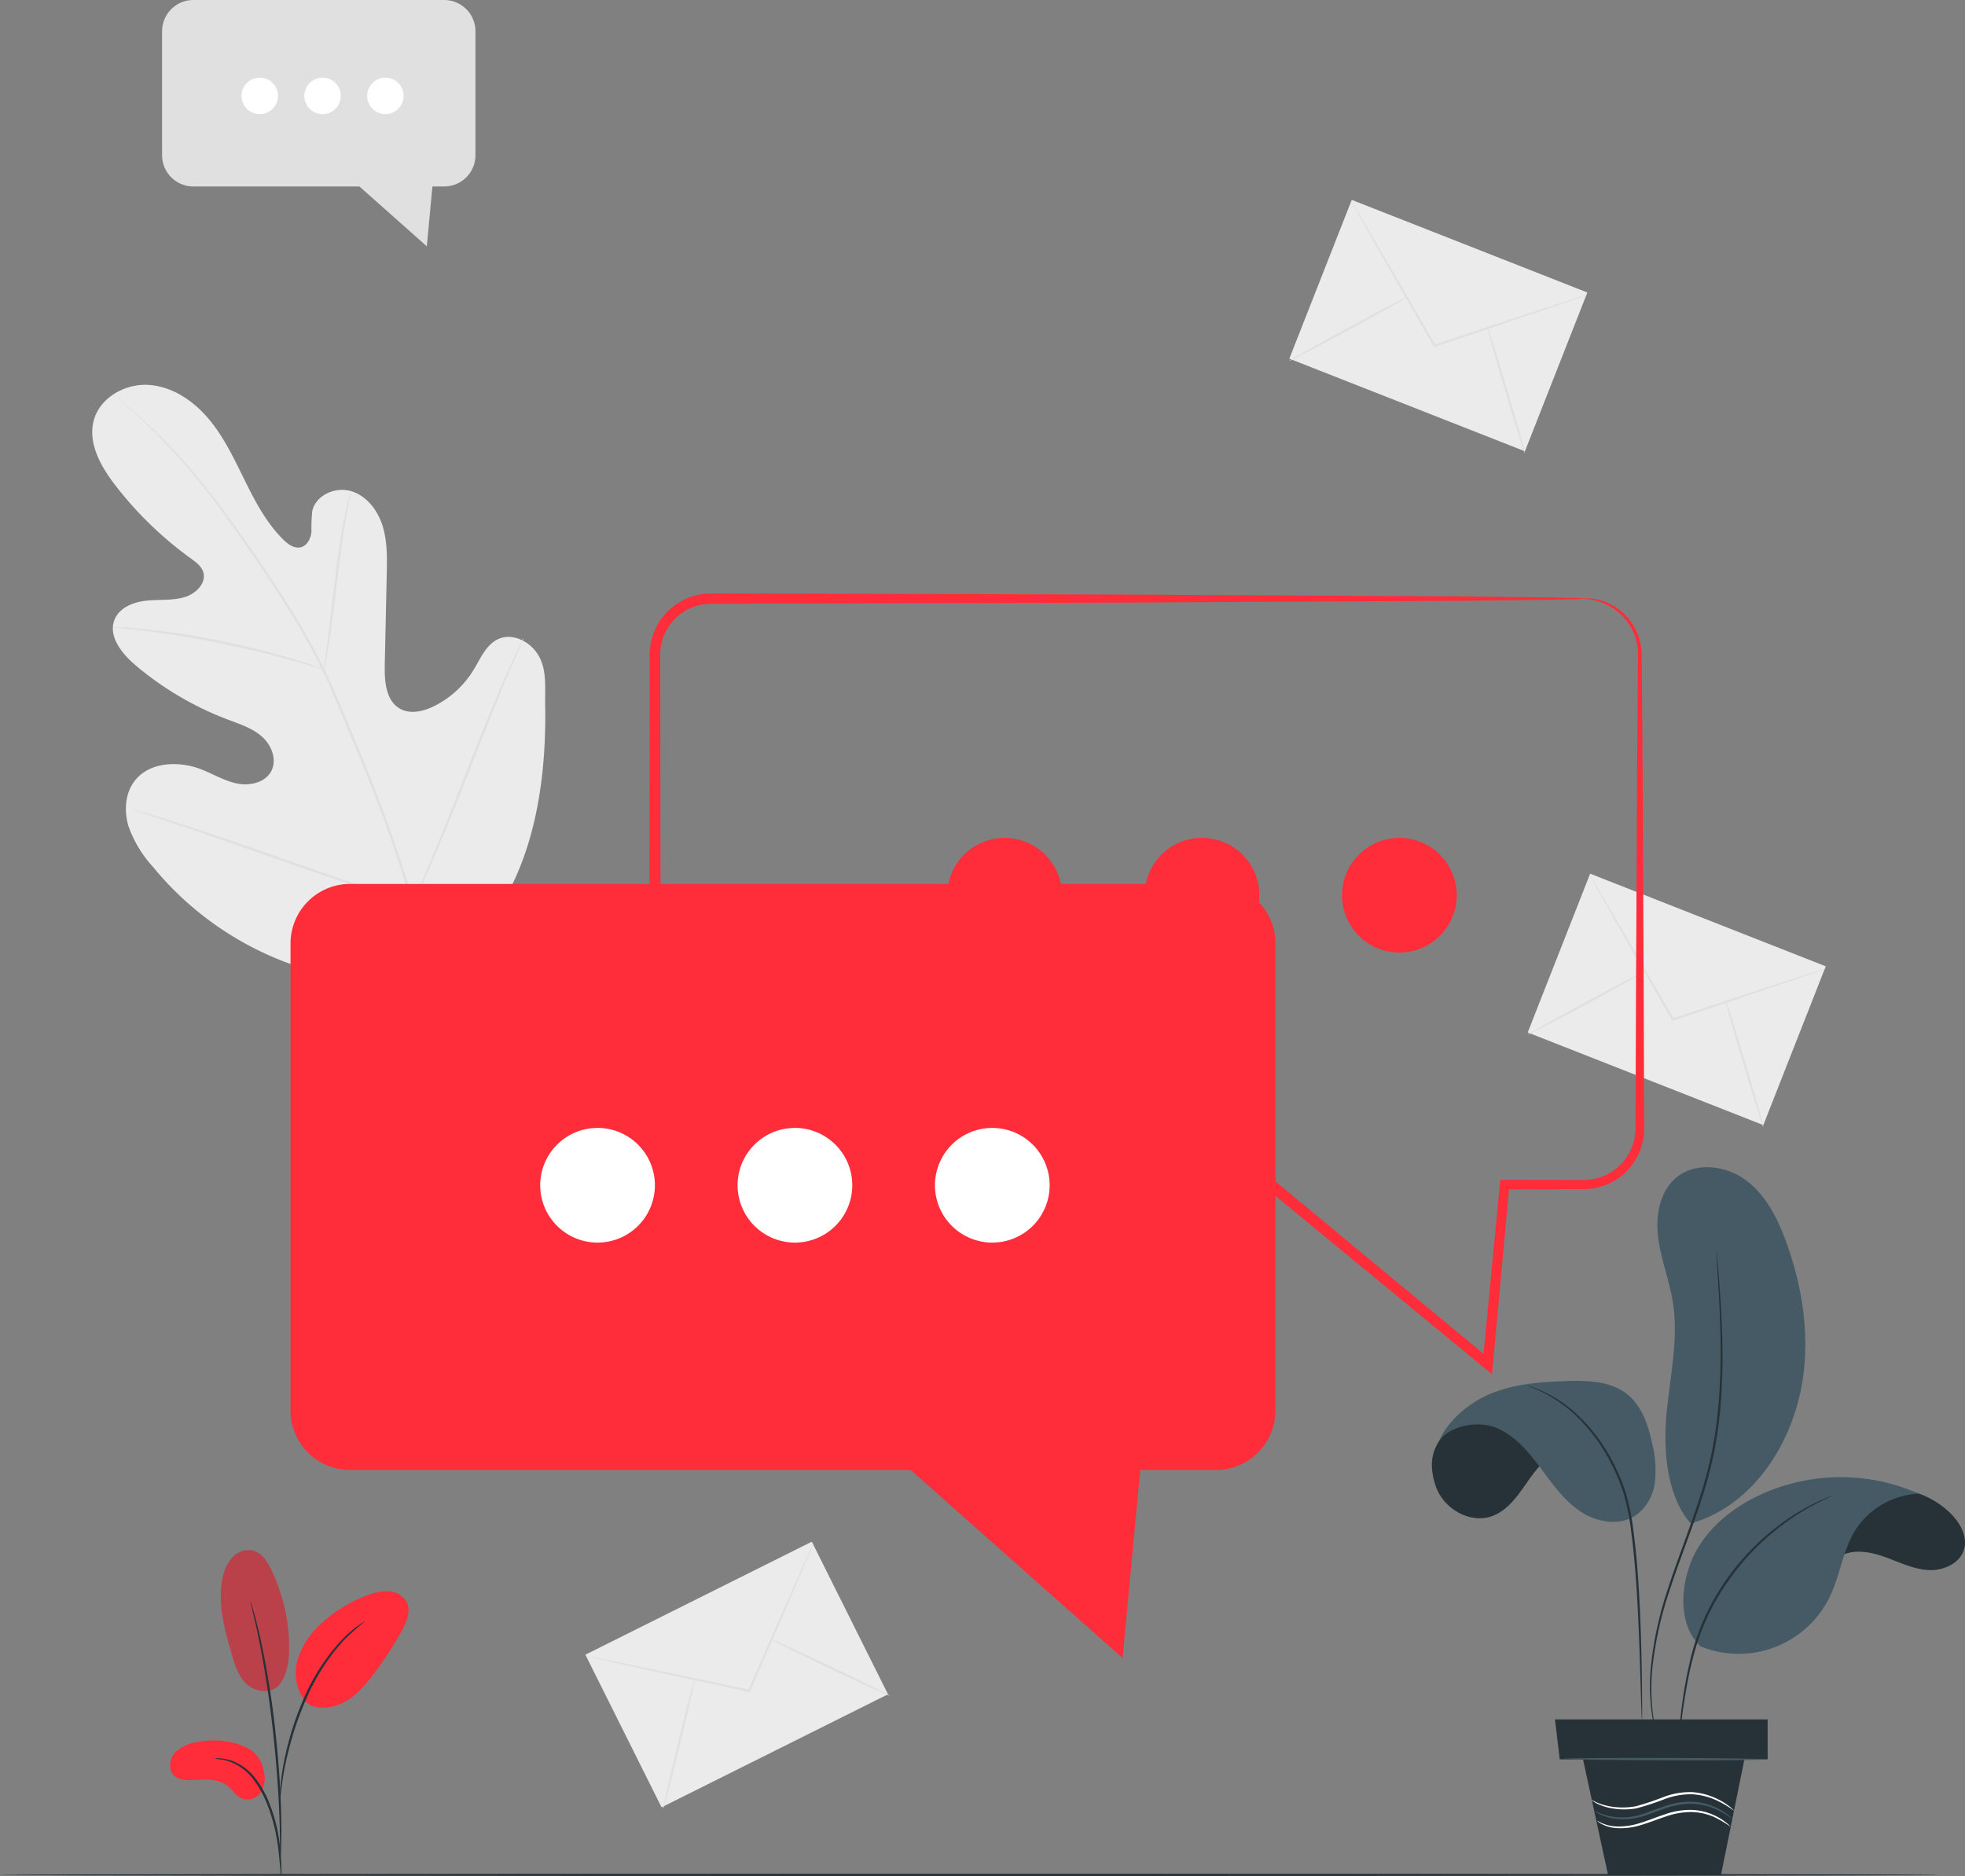 <svg id="Groupe_169" data-name="Groupe 169" xmlns="http://www.w3.org/2000/svg" xmlns:xlink="http://www.w3.org/1999/xlink" width="442.043" height="422.071" viewBox="0 0 442.043 422.071">
  <rect x="0" y="0" width="442.043" height="422.071" fill="#808080" stroke="none"/>
  <defs>
    <clipPath id="clip-path">
      <rect id="Rectangle_273" data-name="Rectangle 273" width="442.043" height="422.071" fill="none"/>
    </clipPath>
    <clipPath id="clip-path-3">
      <rect id="Rectangle_271" data-name="Rectangle 271" width="15.368" height="31.742" transform="translate(49.67 348.724)" fill="none"/>
    </clipPath>
  </defs>
  <g id="Groupe_168" data-name="Groupe 168" clip-path="url(#clip-path)">
    <rect id="Rectangle_268" data-name="Rectangle 268" width="38.372" height="56.929" transform="matrix(0.366, -0.931, 0.931, 0.366, 343.671, 232.286)" fill="#ebebeb"/>
    <g id="Groupe_167" data-name="Groupe 167">
      <g id="Groupe_166" data-name="Groupe 166" clip-path="url(#clip-path)">
        <path id="Tracé_196" data-name="Tracé 196" d="M410.723,217.9a3.935,3.935,0,0,1-.68.281l-1.983.712-7.332,2.532-24.308,8.19-.2.068-.106-.184-.256-.444-12.9-22.568-3.859-6.868q-.641-1.171-1.027-1.88a3.957,3.957,0,0,1-.327-.673,4.078,4.078,0,0,1,.418.621l1.111,1.832,4,6.786,13.036,22.492.255.444-.306-.116,24.356-8.044,7.383-2.377,2.014-.621a3.976,3.976,0,0,1,.714-.183" fill="#e0e0e0"/>
        <path id="Tracé_197" data-name="Tracé 197" d="M343.7,232.776c-.068-.126,5.841-3.454,13.2-7.434s13.376-7.1,13.444-6.98-5.84,3.453-13.2,7.435-13.375,7.1-13.443,6.979" fill="#e0e0e0"/>
        <path id="Tracé_198" data-name="Tracé 198" d="M388.126,224.841c.137-.041,2.163,6.367,4.525,14.31s4.167,14.418,4.03,14.459-2.162-6.366-4.525-14.311-4.167-14.418-4.03-14.458" fill="#e0e0e0"/>
        <rect id="Rectangle_269" data-name="Rectangle 269" width="56.93" height="38.373" transform="translate(131.687 372.275) rotate(-26.527)" fill="#ebebeb"/>
        <path id="Tracé_199" data-name="Tracé 199" d="M183.009,347.183a3.99,3.99,0,0,1-.246.694l-.8,1.951c-.736,1.737-1.763,4.164-3.025,7.142l-10.181,23.543-.084.194-.207-.044-.5-.107-25.406-5.513-7.686-1.729-2.084-.5a4.12,4.12,0,0,1-.719-.207,4.081,4.081,0,0,1,.741.105l2.1.4,7.721,1.568,25.437,5.365.5.107-.291.149,10.322-23.482c1.324-2.951,2.4-5.355,3.175-7.077l.886-1.912a3.774,3.774,0,0,1,.34-.652" fill="#e0e0e0"/>
        <path id="Tracé_200" data-name="Tracé 200" d="M149.209,406.944c-.139-.034,1.342-6.652,3.308-14.781s3.672-14.694,3.811-14.661-1.342,6.651-3.308,14.782-3.672,14.694-3.811,14.66" fill="#e0e0e0"/>
        <path id="Tracé_201" data-name="Tracé 201" d="M173.045,368.621c.061-.129,6.179,2.654,13.662,6.214s13.5,6.553,13.441,6.682-6.177-2.653-13.663-6.215-13.5-6.553-13.44-6.681" fill="#e0e0e0"/>
        <path id="Tracé_202" data-name="Tracé 202" d="M98.974,217.978c19.356-12.92,24.081-37.363,23.667-59.4-.069-3.681.4-7.552-1.322-10.8s-5.823-5.52-9.184-4.02c-2.786,1.244-4.043,4.4-5.632,7.007a21.713,21.713,0,0,1-8.866,8.108c-2.392,1.18-5.339,1.879-7.662.568-3.187-1.8-3.5-6.185-3.418-9.845L87,129.14c.08-3.658.15-7.391-.949-10.88s-3.594-6.751-7.105-7.779-7.9.914-8.7,4.483a33.469,33.469,0,0,0-.176,4.553c-.127,1.516-.87,3.186-2.338,3.588-1.485.406-2.952-.654-4.044-1.74-3.767-3.751-6.289-8.547-8.641-13.315s-4.632-9.645-8.04-13.725-8.16-7.344-13.462-7.72-11.008,2.773-12.43,7.9,1.542,10.413,4.794,14.637A82.176,82.176,0,0,0,42.882,125.6c1.156.836,2.408,1.739,2.835,3.1.766,2.449-1.613,4.838-4.064,5.6-2.777.866-5.77.538-8.665.831s-6.046,1.5-7.181,4.182c-1.575,3.717,1.532,7.683,4.609,10.295A71.065,71.065,0,0,0,51.2,161.871c2.711,1.027,5.566,1.932,7.735,3.855s3.444,5.23,2.077,7.786-4.792,3.333-7.639,2.768-5.38-2.133-8.085-3.187c-5.064-1.973-11.646-1.725-14.975,2.57-2.188,2.823-2.439,6.8-1.408,10.217A26.615,26.615,0,0,0,34.386,195a71.215,71.215,0,0,0,30.1,21.559c11.752,4.22,22.682,5.478,34.489,1.416" fill="#ebebeb"/>
        <path id="Tracé_203" data-name="Tracé 203" d="M93.37,204.1a325.882,325.882,0,0,0-12.635-35.475q-1.923-4.625-3.8-9.132c-1.251-3-2.493-5.963-3.889-8.793a163.579,163.579,0,0,0-8.963-15.808c-3.1-4.892-6.219-9.424-9.168-13.642s-5.791-8.087-8.524-11.51A131.287,131.287,0,0,0,32.3,94.542c-1.8-1.66-3.239-2.9-4.224-3.736l-1.125-.938c-.256-.209-.4-.3-.4-.3s.115.125.359.348L28,90.89c.96.859,2.375,2.127,4.15,3.809a137.122,137.122,0,0,1,13.939,15.28c2.709,3.43,5.517,7.312,8.455,11.53s6.032,8.762,9.112,13.652a164.355,164.355,0,0,1,8.908,15.772c1.386,2.819,2.616,5.766,3.868,8.768s2.512,6.047,3.792,9.129a332.109,332.109,0,0,1,12.656,35.4" fill="#e0e0e0"/>
        <path id="Tracé_204" data-name="Tracé 204" d="M72.912,150.64a8.755,8.755,0,0,0,.362-1.559c.2-1.009.451-2.478.734-4.295.57-3.635,1.19-8.681,1.862-14.246s1.379-10.592,2.026-14.2c.318-1.809.593-3.269.8-4.275a8.792,8.792,0,0,0,.255-1.579,8.969,8.969,0,0,0-.465,1.531c-.27.994-.605,2.447-.972,4.25-.749,3.6-1.519,8.638-2.191,14.211-.657,5.518-1.252,10.511-1.7,14.259-.226,1.744-.415,3.2-.56,4.316a8.725,8.725,0,0,0-.15,1.592" fill="#e0e0e0"/>
        <path id="Tracé_205" data-name="Tracé 205" d="M25.4,141.141a1.727,1.727,0,0,0,.489.087l1.409.142c1.222.117,2.991.283,5.169.56,4.358.518,10.354,1.452,16.921,2.774s12.456,2.8,16.682,3.988c2.118.579,3.818,1.1,5,1.447l1.358.4a1.615,1.615,0,0,0,.486.1,1.712,1.712,0,0,0-.451-.209c-.364-.136-.8-.3-1.327-.5-1.157-.415-2.844-.99-4.953-1.619-4.209-1.286-10.1-2.815-16.683-4.153s-12.6-2.2-16.988-2.621c-2.188-.227-3.967-.335-5.2-.386l-1.417-.039a1.635,1.635,0,0,0-.494.024" fill="#e0e0e0"/>
        <path id="Tracé_206" data-name="Tracé 206" d="M92.854,203.206a2.977,2.977,0,0,0,.323-.574c.216-.441.492-1,.832-1.694.717-1.473,1.7-3.629,2.885-6.309,2.372-5.357,5.42-12.855,8.678-21.172s6.247-15.832,8.525-21.222c1.129-2.642,2.052-4.8,2.722-6.374l.736-1.735a2.981,2.981,0,0,0,.223-.621,3,3,0,0,0-.324.575c-.215.44-.49,1-.831,1.693-.717,1.473-1.7,3.629-2.884,6.309-2.373,5.357-5.421,12.855-8.68,21.175s-6.247,15.828-8.524,21.219c-1.129,2.641-2.052,4.8-2.722,6.374-.3.709-.545,1.284-.736,1.736a2.964,2.964,0,0,0-.223.62" fill="#e0e0e0"/>
        <path id="Tracé_207" data-name="Tracé 207" d="M29.852,182.122a3.149,3.149,0,0,0,.628.253l1.834.623,6.754,2.251c5.7,1.907,13.539,4.637,22.194,7.675s16.524,5.713,22.258,7.526c2.868.908,5.193,1.621,6.81,2.084l1.864.526a3,3,0,0,0,.661.146,3.113,3.113,0,0,0-.629-.253l-1.832-.623-6.753-2.25c-5.7-1.907-13.54-4.639-22.2-7.677s-16.521-5.712-22.254-7.525c-2.868-.908-5.194-1.621-6.811-2.084l-1.864-.525a3.008,3.008,0,0,0-.662-.147" fill="#e0e0e0"/>
        <path id="Tracé_208" data-name="Tracé 208" d="M99.92,41.954H43.5a7.038,7.038,0,0,1-7.038-7.038V7.038A7.038,7.038,0,0,1,43.5,0H99.92a7.038,7.038,0,0,1,7.038,7.038V34.916a7.038,7.038,0,0,1-7.038,7.038" fill="#e0e0e0"/>
        <path id="Tracé_209" data-name="Tracé 209" d="M79.346,40.614l16.668,14.8,1.368-14.54" fill="#e0e0e0"/>
        <path id="Tracé_210" data-name="Tracé 210" d="M62.539,21.571a4.105,4.105,0,1,1-4.105-4.1,4.105,4.105,0,0,1,4.105,4.1" fill="#fff"/>
        <path id="Tracé_211" data-name="Tracé 211" d="M76.667,21.571a4.1,4.1,0,1,1-4.105-4.1,4.105,4.105,0,0,1,4.105,4.1" fill="#fff"/>
        <path id="Tracé_212" data-name="Tracé 212" d="M90.795,21.571a4.1,4.1,0,1,1-4.1-4.1,4.105,4.105,0,0,1,4.1,4.1" fill="#fff"/>
        <rect id="Rectangle_270" data-name="Rectangle 270" width="38.372" height="56.929" transform="matrix(0.366, -0.931, 0.931, 0.366, 290.044, 80.692)" fill="#ebebeb"/>
        <path id="Tracé_213" data-name="Tracé 213" d="M357.087,66.3a3.936,3.936,0,0,1-.68.281l-1.983.713-7.331,2.532-24.308,8.19-.2.067-.106-.184-.256-.444-12.9-22.568-3.859-6.868q-.641-1.172-1.027-1.88a3.95,3.95,0,0,1-.327-.673,3.989,3.989,0,0,1,.418.621l1.111,1.832,4,6.786C313,60.5,317.593,68.433,322.672,77.2c.088.152.175.3.255.444l-.3-.116,24.356-8.045,7.383-2.377,2.014-.621a4.089,4.089,0,0,1,.712-.182" fill="#e0e0e0"/>
        <path id="Tracé_214" data-name="Tracé 214" d="M290.061,81.178c-.068-.126,5.841-3.454,13.2-7.434s13.376-7.106,13.444-6.98-5.84,3.453-13.2,7.435-13.375,7.105-13.443,6.979" fill="#e0e0e0"/>
        <path id="Tracé_215" data-name="Tracé 215" d="M334.489,73.243c.137-.041,2.163,6.367,4.525,14.31s4.167,14.418,4.03,14.459-2.163-6.366-4.525-14.312-4.167-14.416-4.03-14.457" fill="#e0e0e0"/>
        <path id="Tracé_216" data-name="Tracé 216" d="M436.2,421.811c0,.144-97.656.26-218.092.26C97.635,422.071,0,421.955,0,421.811s97.635-.26,218.113-.26c120.437,0,218.092.116,218.092.26" fill="#263238"/>
        <path id="Tracé_217" data-name="Tracé 217" d="M226,188.51a12.9,12.9,0,1,1-12.9,12.9,12.9,12.9,0,0,1,12.9-12.9" fill="#ff2d39"/>
        <path id="Tracé_218" data-name="Tracé 218" d="M270.4,188.51a12.9,12.9,0,1,1-12.9,12.9,12.9,12.9,0,0,1,12.9-12.9" fill="#ff2d39"/>
        <path id="Tracé_219" data-name="Tracé 219" d="M356.264,134.665a2.575,2.575,0,0,1,.757-.046,10.2,10.2,0,0,1,2.234.245,12.09,12.09,0,0,1,3.468,1.3,12.862,12.862,0,0,1,6.431,9.32,14.8,14.8,0,0,1,.158,1.849q.009.921.019,1.881.018,1.922.037,4c.042,5.545.09,11.923.144,19.076.071,14.308.156,31.714.255,51.74q.027,7.511.056,15.505.014,4,.027,8.107.006,2.055.013,4.14,0,1.043.007,2.091a15.448,15.448,0,0,1-.192,2.256,13.621,13.621,0,0,1-12.983,11.4l-18.218.066,1.077-.981c-1.179,12.809-2.423,26.335-3.715,40.377l-.2,2.191-1.7-1.4-48.91-40.3.8.287-100.219.049-18.951,0h-4.7c-.8-.008-1.529.017-2.378-.018a14.758,14.758,0,0,1-2.558-.3,13.918,13.918,0,0,1-10.528-10.129,17.82,17.82,0,0,1-.452-4.9q0-4.608.005-9.179.006-9.143.011-18.135c.026-23.972.052-47.095.076-69.122q.006-4.13.013-8.208a14.735,14.735,0,0,1,.551-4.344,14.324,14.324,0,0,1,1.874-3.977,13.834,13.834,0,0,1,6.826-5.207,13.413,13.413,0,0,1,4.23-.765c1.368-.029,2.638,0,3.954-.008l30.36.065,54.493.159,78.9.414,21.453.244,5.579.129a10.318,10.318,0,0,1,1.9.133,10.346,10.346,0,0,1-1.9.133l-5.579.129-21.453.244-78.9.414-54.493.159-30.36.065c-1.292.009-2.641-.01-3.9.022a11.094,11.094,0,0,0-3.516.649,11.508,11.508,0,0,0-5.657,4.346,11.734,11.734,0,0,0-1.987,6.994q.006,4.078.013,8.208c.024,22.027.05,45.15.076,69.122q.006,8.99.011,18.135,0,4.572.005,9.179a15.26,15.26,0,0,0,.374,4.258,11.328,11.328,0,0,0,8.568,8.236,12.119,12.119,0,0,0,2.083.24c.71.033,1.542.009,2.309.016h4.7l18.951,0,100.219.049h.452l.346.287,48.8,40.437-1.9.789c1.35-14.037,2.65-27.558,3.881-40.362l.1-.982h.983l18.153.026a11.6,11.6,0,0,0,11.1-9.651,13.609,13.609,0,0,0,.179-1.933q0-1.048.007-2.091.006-2.084.013-4.14.014-4.112.027-8.107.029-7.99.056-15.5c.1-20.026.185-37.431.255-51.74.054-7.152.1-13.531.144-19.076q.02-2.079.037-4,.01-.96.019-1.881a14.05,14.05,0,0,0-.112-1.738,12.045,12.045,0,0,0-2.273-5.693,12.567,12.567,0,0,0-6.9-4.717c-1.885-.476-2.92-.421-2.914-.518" fill="#ff2d39"/>
        <path id="Tracé_220" data-name="Tracé 220" d="M273.528,330.717H78.757a13.4,13.4,0,0,1-13.4-13.4V212.262a13.4,13.4,0,0,1,13.4-13.395H273.528a13.4,13.4,0,0,1,13.395,13.395v105.06a13.4,13.4,0,0,1-13.395,13.4" fill="#ff2d39"/>
        <path id="Tracé_221" data-name="Tracé 221" d="M200.146,326.507l52.384,46.517,4.3-45.693" fill="#ff2d39"/>
        <path id="Tracé_222" data-name="Tracé 222" d="M134.425,253.759a12.9,12.9,0,1,1-12.9,12.9,12.9,12.9,0,0,1,12.9-12.9" fill="#fff"/>
        <path id="Tracé_223" data-name="Tracé 223" d="M178.826,253.759a12.9,12.9,0,1,1-12.9,12.9,12.9,12.9,0,0,1,12.9-12.9" fill="#fff"/>
        <path id="Tracé_224" data-name="Tracé 224" d="M223.226,253.759a12.9,12.9,0,1,1-12.9,12.9,12.9,12.9,0,0,1,12.9-12.9" fill="#fff"/>
        <path id="Tracé_225" data-name="Tracé 225" d="M314.8,188.51a12.9,12.9,0,1,1-12.9,12.9,12.9,12.9,0,0,1,12.9-12.9" fill="#ff2d39"/>
        <path id="Tracé_226" data-name="Tracé 226" d="M408.826,357.1c.885-3.067,2.781-6.033,5.713-7.3,3.05-1.314,6.582-.566,9.7.568s6.186,2.651,9.5,2.856,7.056-1.368,8.048-4.537c.933-2.979-.863-6.156-3.113-8.321A19.641,19.641,0,0,0,406.5,348.1" fill="#263238"/>
        <path id="Tracé_227" data-name="Tracé 227" d="M382.566,370.415c-4.863-4.62-4.62-12.662-2.194-18.915s7.72-11.055,13.634-14.22a43.176,43.176,0,0,1,37.63-1.22,17.862,17.862,0,0,0-14.441,8.48c-2.665,4.426-3.257,9.8-5.459,14.471a22.781,22.781,0,0,1-29.17,11.4" fill="#455a64"/>
        <path id="Tracé_228" data-name="Tracé 228" d="M380.228,342.66c-5.384-6.355-6.1-16.557-5.308-24.849s2.715-16.636,1.407-24.862c-.775-4.873-2.665-9.526-3.3-14.419s.267-10.426,4.058-13.585c4.358-3.63,11.219-2.774,15.752.635s7.16,8.763,9.079,14.1c4.217,11.725,5.765,24.727,2.3,36.7S392.621,339.047,380.7,342.66" fill="#455a64"/>
        <path id="Tracé_229" data-name="Tracé 229" d="M377.644,394.8a3.871,3.871,0,0,1-.028-.733c0-.48-.005-1.189.033-2.1.064-1.823.236-4.461.641-7.7a102.284,102.284,0,0,1,2.061-11.276,51.887,51.887,0,0,1,5.145-13.061,54.327,54.327,0,0,1,8.413-11.242,53.39,53.39,0,0,1,8.822-7.326c1.346-.929,2.649-1.633,3.77-2.286,1.15-.6,2.154-1.094,2.976-1.489l1.94-.808a3.988,3.988,0,0,1,.689-.249,3.867,3.867,0,0,1-.648.345l-1.9.895c-.806.421-1.791.938-2.921,1.56-1.1.673-2.382,1.395-3.706,2.337a55.469,55.469,0,0,0-16.986,18.518c-4.946,8.652-6.305,17.751-7.3,24.131-.45,3.221-.677,5.846-.8,7.662-.054.868-.1,1.563-.13,2.093a3.921,3.921,0,0,1-.078.729" fill="#263238"/>
        <path id="Tracé_230" data-name="Tracé 230" d="M331.206,317.588c-9.961,6.011-9.93,11.481-8.267,16.645s7.777,8.751,12.846,6.817c2.865-1.093,4.941-3.583,6.714-6.086s3.438-5.181,5.923-6.978,6.086-2.485,8.582-.7" fill="#263238"/>
        <path id="Tracé_231" data-name="Tracé 231" d="M323.748,324.178c2.6-3.6,9.039-4.641,13.1-2.845s7.04,5.358,9.7,8.912,5.257,7.309,8.947,9.782,8.845,3.369,12.522.878a10.761,10.761,0,0,0,4.254-7.366,24.512,24.512,0,0,0-.585-8.685c-.879-4.177-2.314-8.541-5.657-11.2-3.726-2.958-8.9-3.1-13.651-2.943-5.456.178-10.994.588-16.115,2.479s-10.346,5.976-12.52,10.983" fill="#455a64"/>
        <path id="Tracé_232" data-name="Tracé 232" d="M369.365,386.826a5.334,5.334,0,0,1-.068-.861l-.093-2.472c-.066-2.2-.159-5.291-.273-9.092-.124-3.838-.283-8.407-.562-13.474s-.663-10.637-1.431-16.433a53.072,53.072,0,0,0-1.648-8.342,43.339,43.339,0,0,0-3.048-7.3,39.5,39.5,0,0,0-8.044-10.659,31.01,31.01,0,0,0-7.444-5.089,23.265,23.265,0,0,0-2.262-.98,5.326,5.326,0,0,1-.792-.345,5.379,5.379,0,0,1,.828.246,18.6,18.6,0,0,1,2.312.895,29.758,29.758,0,0,1,7.607,5,39.144,39.144,0,0,1,8.22,10.707A43.207,43.207,0,0,1,365.778,336a52.589,52.589,0,0,1,1.677,8.423c.772,5.824,1.134,11.4,1.394,16.478s.374,9.649.451,13.49.1,6.95.108,9.1q0,1.557,0,2.474a5.417,5.417,0,0,1-.038.862" fill="#263238"/>
        <path id="Tracé_233" data-name="Tracé 233" d="M372.949,391.327a27.788,27.788,0,0,1-1.105-4.276,44.786,44.786,0,0,1-.468-12.023,79.71,79.71,0,0,1,3.79-17.445c2.043-6.411,4.817-13.265,7.187-20.63a94.644,94.644,0,0,0,2.86-10.91,97.346,97.346,0,0,0,1.414-10.41,152.73,152.73,0,0,0,.325-17.8c-.168-5.073-.434-9.175-.6-12.01-.079-1.389-.141-2.481-.185-3.266-.015-.349-.027-.629-.036-.85a1.244,1.244,0,0,1,.005-.291,1.215,1.215,0,0,1,.048.287c.023.22.052.5.088.846.068.783.163,1.873.283,3.259.226,2.832.548,6.931.764,12.01a146.639,146.639,0,0,1-.215,17.858,95.888,95.888,0,0,1-1.392,10.468,93.87,93.87,0,0,1-2.865,10.971c-2.379,7.392-5.166,14.237-7.227,20.619a81.2,81.2,0,0,0-3.879,17.331,46.546,46.546,0,0,0,.3,11.955c.242,1.395.464,2.475.658,3.2.081.34.146.612.2.827a1.207,1.207,0,0,1,.049.289" fill="#263238"/>
        <path id="Tracé_234" data-name="Tracé 234" d="M397.645,395.829H350.873l-1.068-9h47.84Z" fill="#263238"/>
        <path id="Tracé_235" data-name="Tracé 235" d="M355.892,394.8l5.848,27.007h25.415l5.471-27.007Z" fill="#263238"/>
        <path id="Tracé_236" data-name="Tracé 236" d="M397.645,395.829c0,.144-10.284.232-22.966.2s-22.967-.181-22.967-.325,10.282-.232,22.968-.2,22.965.181,22.965.325" fill="#455a64"/>
        <path id="Tracé_237" data-name="Tracé 237" d="M389.618,409.159a20.559,20.559,0,0,0-4.129-2.336,14.62,14.62,0,0,0-5-1,17.622,17.622,0,0,0-6.145,1.131c-2.13.72-4.122,1.559-6.066,2.02a14.437,14.437,0,0,1-5.25.151,10.748,10.748,0,0,1-3.37-1.079,6.371,6.371,0,0,1-.81-.523c-.174-.134-.26-.211-.249-.226a12.39,12.39,0,0,0,4.481,1.464,14.71,14.71,0,0,0,5.092-.254c1.867-.468,3.857-1.317,6.007-2.046a17.484,17.484,0,0,1,6.324-1.117,14.289,14.289,0,0,1,5.126,1.134,13.15,13.15,0,0,1,3.047,1.791,7.507,7.507,0,0,1,.723.633c.155.153.23.24.219.253" fill="#455a64"/>
        <path id="Tracé_238" data-name="Tracé 238" d="M389.263,410.963a21.95,21.95,0,0,0-3.966-2.305,13.424,13.424,0,0,0-4.82-.985,17.42,17.42,0,0,0-5.945,1.073c-2.059.688-3.993,1.487-5.844,1.982a14.988,14.988,0,0,1-5.046.558,8.5,8.5,0,0,1-3.3-.9,5.68,5.68,0,0,1-.784-.505c-.169-.13-.251-.205-.24-.22.028-.041.392.216,1.113.542a9.13,9.13,0,0,0,3.24.711,15.413,15.413,0,0,0,4.894-.653c1.8-.51,3.722-1.317,5.808-2.015a17.248,17.248,0,0,1,6.12-1.058,13.2,13.2,0,0,1,4.952,1.126,12.93,12.93,0,0,1,2.918,1.779,7.859,7.859,0,0,1,.693.617c.151.151.223.235.212.249" fill="#fff"/>
        <path id="Tracé_239" data-name="Tracé 239" d="M390.081,407.369a23.738,23.738,0,0,0-4.24-2.468,15.556,15.556,0,0,0-5.125-1.224,16.6,16.6,0,0,0-6.34,1.121,56.919,56.919,0,0,1-6.282,2.048,15.941,15.941,0,0,1-5.421,0,12.043,12.043,0,0,1-3.477-1.113,6.217,6.217,0,0,1-.842-.531c-.181-.138-.27-.216-.259-.231.028-.04.417.232,1.189.579a13.518,13.518,0,0,0,3.447.932,16.376,16.376,0,0,0,5.273-.109,64.116,64.116,0,0,0,6.206-2.07,16.581,16.581,0,0,1,6.537-1.107,15.244,15.244,0,0,1,5.245,1.366,14.943,14.943,0,0,1,3.118,1.891,8.227,8.227,0,0,1,.746.653c.158.159.237.248.225.262" fill="#fff"/>
        <path id="Tracé_240" data-name="Tracé 240" d="M63.136,378.631c-2.016,2.88-5.935,1.926-7.752.169s-2.585-4.3-3.284-6.735c-1.6-5.55-3.207-11.373-2.02-17.025a9.466,9.466,0,0,1,2.174-4.629,4.941,4.941,0,0,1,4.683-1.559c1.976.522,3.2,2.457,4.091,4.3a40.577,40.577,0,0,1,4.01,17.417c.011,2.805-.32,5.747-1.9,8.064" fill="#e8505b"/>
        <g id="Groupe_165" data-name="Groupe 165" opacity="0.2">
          <g id="Groupe_164" data-name="Groupe 164">
            <g id="Groupe_163" data-name="Groupe 163" clip-path="url(#clip-path-3)">
              <path id="Tracé_241" data-name="Tracé 241" d="M63.136,378.631c-2.016,2.88-5.935,1.926-7.752.169s-2.585-4.3-3.284-6.735c-1.6-5.55-3.207-11.373-2.02-17.025a9.466,9.466,0,0,1,2.174-4.629,4.941,4.941,0,0,1,4.683-1.559c1.976.522,3.2,2.457,4.091,4.3a40.577,40.577,0,0,1,4.01,17.417c.011,2.805-.32,5.747-1.9,8.064"/>
            </g>
          </g>
        </g>
        <path id="Tracé_242" data-name="Tracé 242" d="M55.581,393.213a17.474,17.474,0,0,0-10.84-1.317,9.009,9.009,0,0,0-5.355,2.391c-1.338,1.477-1.592,4.077-.055,5.346a5.137,5.137,0,0,0,3.376.857c2.866-.034,6.045-.538,8.335,1.186,1.306.984,2.176,2.619,3.737,3.1a3.692,3.692,0,0,0,4.062-1.807,6.308,6.308,0,0,0,.459-4.656,7.106,7.106,0,0,0-3.719-5.1" fill="#ff2d39"/>
        <path id="Tracé_243" data-name="Tracé 243" d="M68.672,382.762a10.478,10.478,0,0,1-1.63-9.642,18.586,18.586,0,0,1,5.711-8.284A30.749,30.749,0,0,1,82.98,358.8a10.919,10.919,0,0,1,4.6-.782,4.83,4.83,0,0,1,3.86,2.335c1.076,2.053.044,4.542-1.072,6.574a77.861,77.861,0,0,1-6.717,10.229c-2.014,2.6-4.319,5.156-7.388,6.329s-6.256,1.035-7.882-1.093" fill="#ff2d39"/>
        <path id="Tracé_244" data-name="Tracé 244" d="M63.272,422.069a6.241,6.241,0,0,1-.182-1.309c-.093-.952-.209-2.148-.348-3.571a51.567,51.567,0,0,0-.8-5.238,40.377,40.377,0,0,0-1.9-6.182,22.812,22.812,0,0,0-3.157-5.594,11.79,11.79,0,0,0-3.991-3.318,11.152,11.152,0,0,0-3.361-1.047,6.142,6.142,0,0,1-1.3-.189,6.173,6.173,0,0,1,1.326-.02,10.192,10.192,0,0,1,3.505.912,11.764,11.764,0,0,1,4.21,3.347,22.249,22.249,0,0,1,3.272,5.706,37.725,37.725,0,0,1,1.89,6.283,44.19,44.19,0,0,1,.7,5.3c.113,1.516.156,2.744.177,3.593a6.064,6.064,0,0,1-.027,1.323" fill="#263238"/>
        <path id="Tracé_245" data-name="Tracé 245" d="M63.026,419.321a2.569,2.569,0,0,1-.035-.607c0-.456,0-1.031,0-1.736,0-1.507,0-3.687-.077-6.38-.133-5.385-.6-12.819-1.493-20.99s-2.1-15.526-3.188-20.8c-.258-1.322-.517-2.512-.761-3.554s-.432-1.944-.624-2.673l-.406-1.688a2.577,2.577,0,0,1-.106-.6,2.566,2.566,0,0,1,.211.569c.132.437.3.987.5,1.664.224.722.453,1.616.714,2.656s.559,2.225.841,3.545a196.9,196.9,0,0,1,3.351,20.82c.9,8.188,1.3,15.643,1.338,21.042.032,2.7-.025,4.884-.094,6.392-.043.705-.078,1.279-.106,1.735a2.574,2.574,0,0,1-.074.6" fill="#263238"/>
        <path id="Tracé_246" data-name="Tracé 246" d="M62.99,404.942A11.6,11.6,0,0,1,63,403.128c.067-1.165.227-2.85.555-4.914a64.739,64.739,0,0,1,1.6-7.159,63.312,63.312,0,0,1,2.994-8.471,45.117,45.117,0,0,1,8.792-13.69,22.318,22.318,0,0,1,2.068-1.923c.317-.268.6-.536.884-.748l.8-.553a11.6,11.6,0,0,1,1.527-.978,54.119,54.119,0,0,0-5,4.465A47.533,47.533,0,0,0,68.646,382.8a67.672,67.672,0,0,0-3.011,8.393,72.871,72.871,0,0,0-1.7,7.088c-.374,2.043-.591,3.71-.722,4.865a11.63,11.63,0,0,1-.222,1.8" fill="#263238"/>
      </g>
    </g>
  </g>
</svg>
